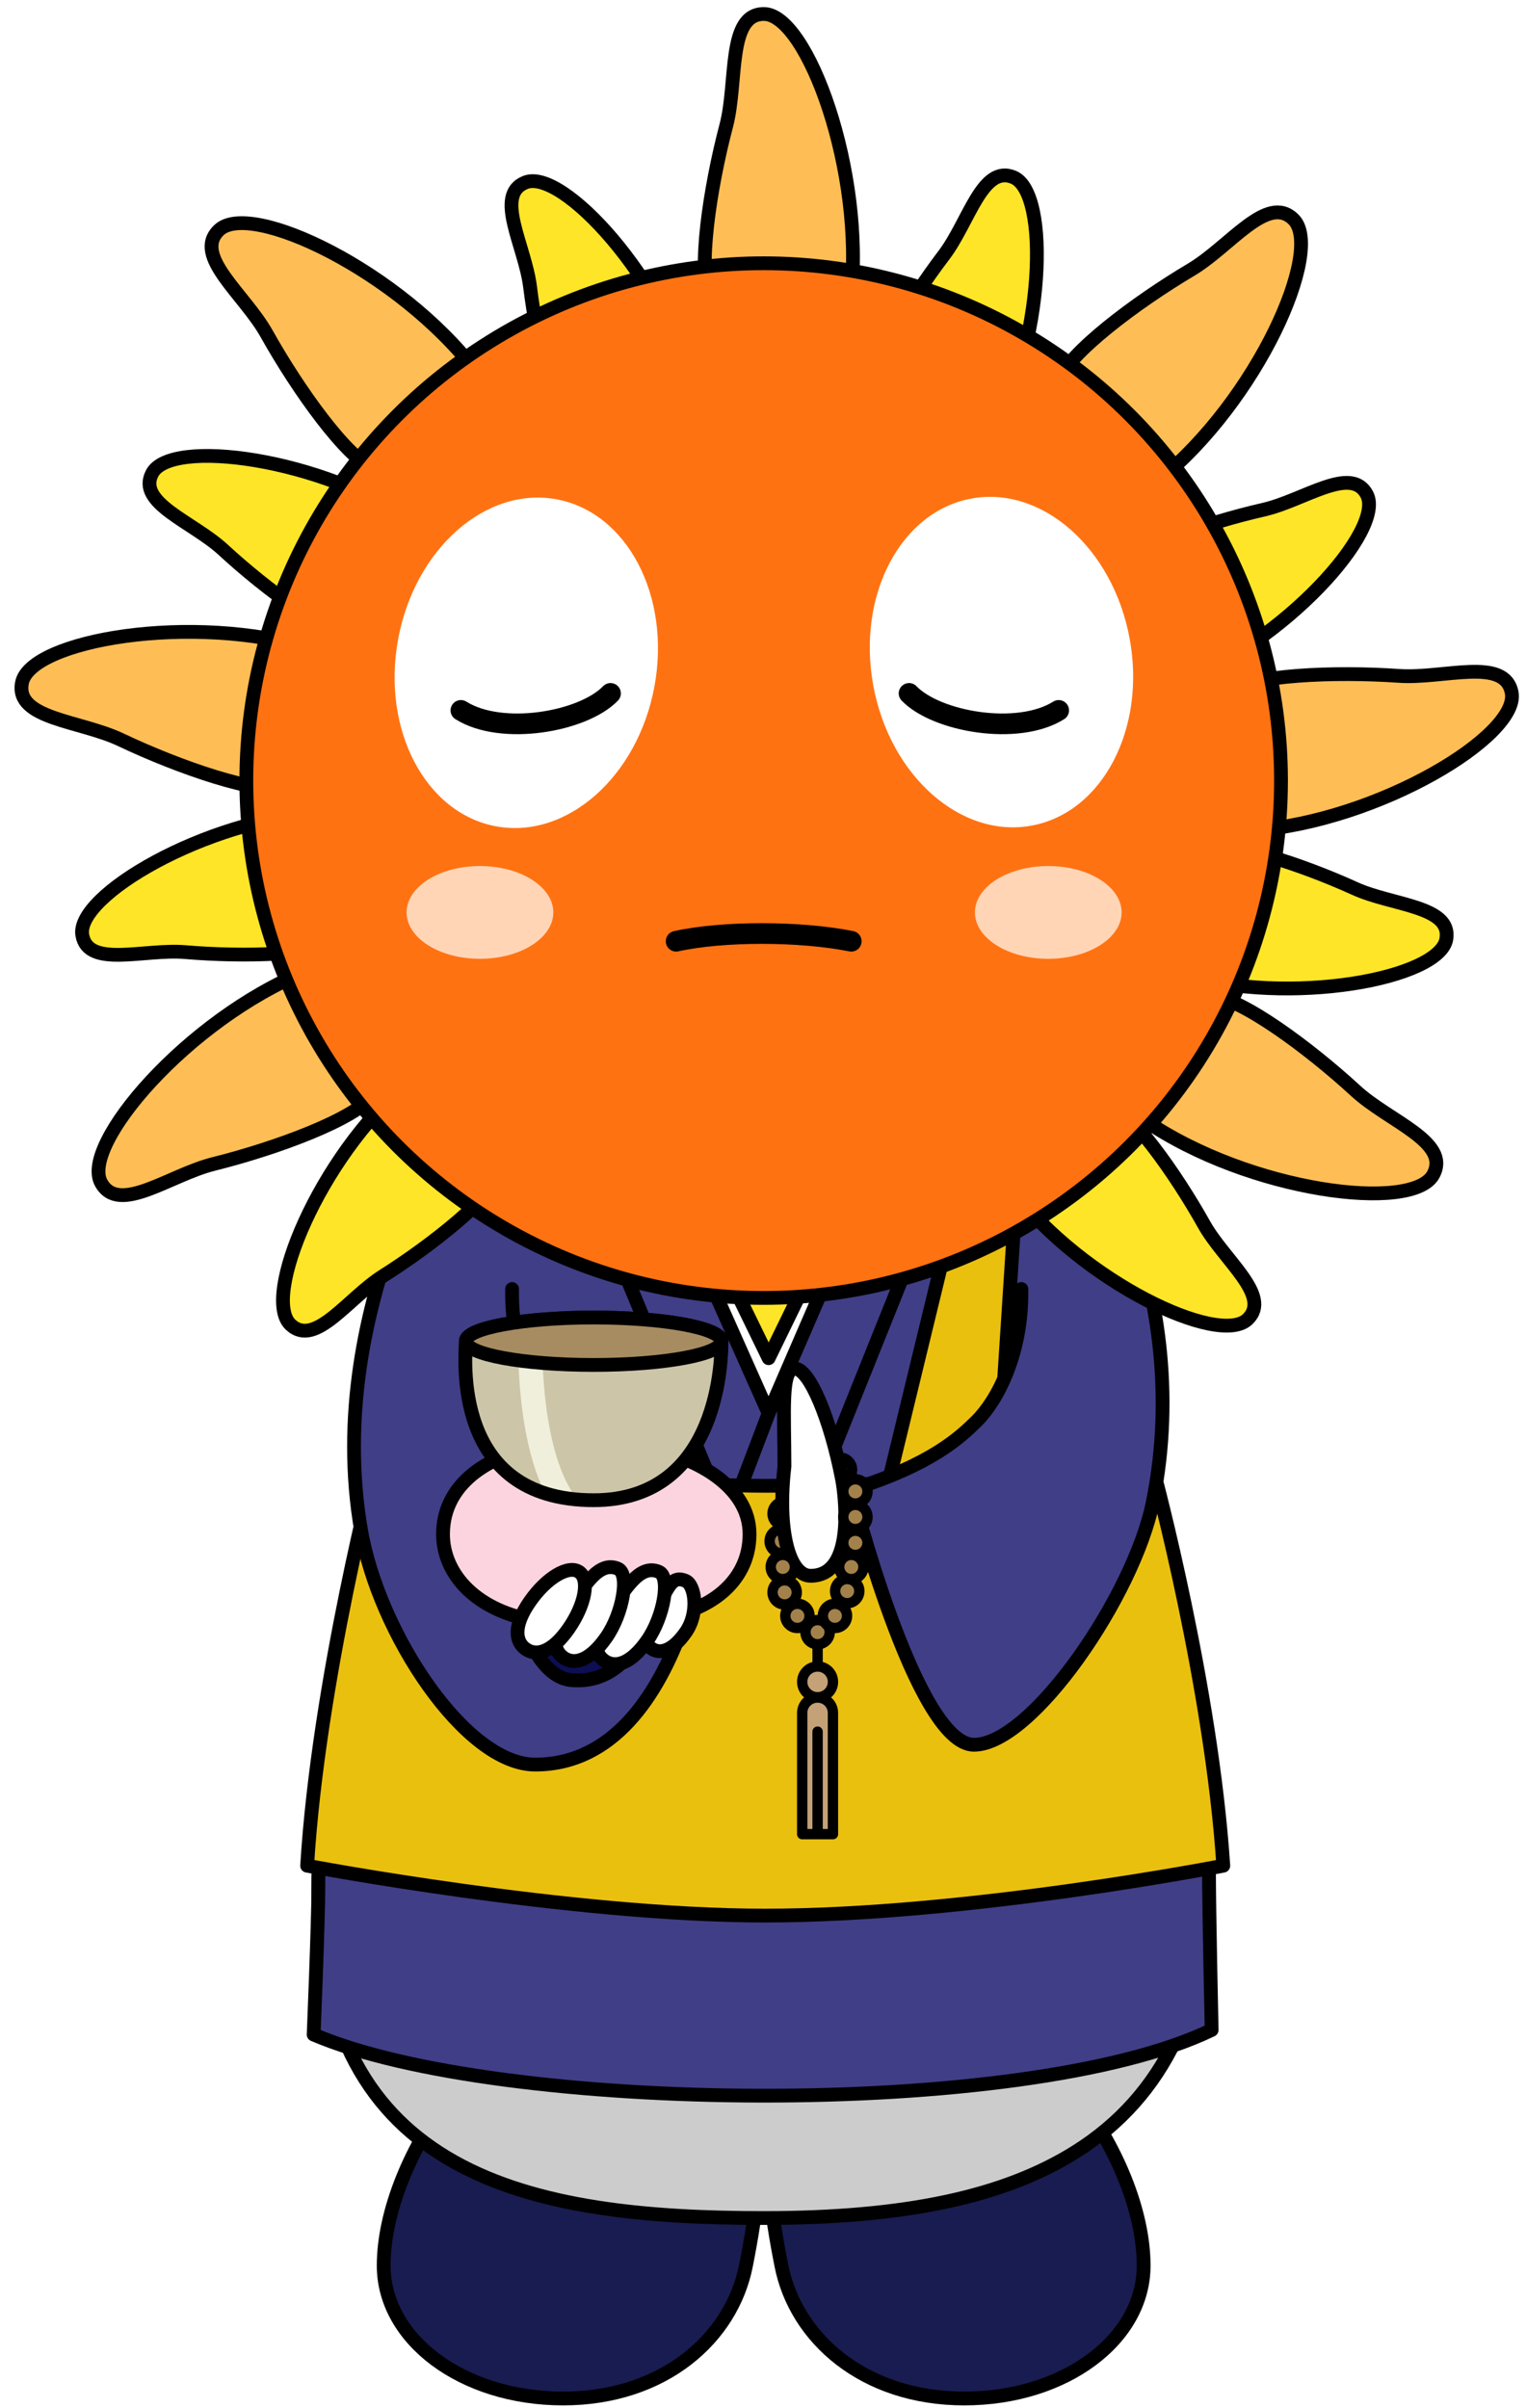 <?xml version="1.0" encoding="utf-8"?>
<!-- Generator: Adobe Illustrator 15.0.0, SVG Export Plug-In  -->
<!DOCTYPE svg PUBLIC "-//W3C//DTD SVG 1.1//EN" "http://www.w3.org/Graphics/SVG/1.1/DTD/svg11.dtd">
<svg version="1.1"
	 xmlns="http://www.w3.org/2000/svg" xmlns:xlink="http://www.w3.org/1999/xlink" xmlns:a="http://ns.adobe.com/AdobeSVGViewerExtensions/3.0/"
	 x="0px" y="0px" width="109px" height="172px" viewBox="-1.04 -0.507 109 172" enable-background="new -1.04 -0.507 109 172"
	 xml:space="preserve">
<defs>
	
		<pattern  x="-421.04" y="-205.507" width="96" height="72" patternUnits="userSpaceOnUse" id="_x33__枚花_2" viewBox="0.949 -72.61 96 72" overflow="visible">
		<g>
			<polygon fill="none" points="0.949,-72.61 96.949,-72.61 96.949,-0.61 0.949,-0.61 			"/>
			<g>
				<path fill="#72621F" d="M1.986-0.015c3.458,0.197,3.588-1.614,3.38-1.972C5.158-2.343,3.517-3.122,1.986-0.015z"/>
				<path fill="#72621F" d="M49.986-0.015c3.457,0.197,3.588-1.614,3.379-1.972C53.158-2.343,51.517-3.122,49.986-0.015z"/>
				<path fill="#72621F" d="M47.914-0.015c-1.531-3.106-3.173-2.328-3.381-1.972C44.325-1.629,44.456,0.182,47.914-0.015z"/>
				<path fill="#72621F" d="M95.912-0.015c-1.529-3.106-3.172-2.328-3.379-1.972C92.324-1.629,92.455,0.182,95.912-0.015z"/>
			</g>
			<g>
				<path fill="#72621F" d="M96.949-24.61c1.913-2.888,0.413-3.913,0-3.913C96.537-28.523,95.037-27.498,96.949-24.61z"/>
				<path fill="#72621F" d="M96.949-0.61c1.913-2.888,0.413-3.913,0-3.913C96.537-4.523,95.037-3.498,96.949-0.61z"/>
				<path fill="#72621F" d="M96.949-48.61c1.913-2.888,0.413-3.913,0-3.913C96.537-52.523,95.037-51.498,96.949-48.61z"/>
			</g>
			<g>
				<path fill="#72621F" d="M0.949-24.61c1.913-2.888,0.413-3.913,0-3.913C0.537-28.523-0.963-27.498,0.949-24.61z"/>
				<path fill="#72621F" d="M48.949-24.61c1.913-2.888,0.413-3.913,0-3.913C48.537-28.523,47.037-27.498,48.949-24.61z"/>
				<path fill="#72621F" d="M48.949-0.61c1.913-2.888,0.413-3.913,0-3.913C48.537-4.523,47.037-3.498,48.949-0.61z"/>
				<path fill="#72621F" d="M0.949-0.61c1.913-2.888,0.413-3.913,0-3.913C0.537-4.523-0.963-3.498,0.949-0.61z"/>
				<path fill="#72621F" d="M24.949-12.61c1.913-2.888,0.413-3.913,0-3.913C24.537-16.523,23.037-15.498,24.949-12.61z"/>
				<path fill="#72621F" d="M96.949-24.61c1.912-2.888,0.412-3.913,0-3.913S95.037-27.498,96.949-24.61z"/>
				<path fill="#72621F" d="M96.949-0.61c1.912-2.888,0.412-3.913,0-3.913S95.037-3.498,96.949-0.61z"/>
				<path fill="#72621F" d="M72.949-12.61c1.912-2.888,0.412-3.913,0-3.913S71.037-15.498,72.949-12.61z"/>
				<path fill="#72621F" d="M0.949-48.61c1.913-2.888,0.413-3.913,0-3.913C0.537-52.523-0.963-51.498,0.949-48.61z"/>
				<path fill="#72621F" d="M48.949-48.61c1.913-2.888,0.413-3.913,0-3.913C48.537-52.523,47.037-51.498,48.949-48.61z"/>
				<path fill="#72621F" d="M24.949-36.61c1.913-2.888,0.413-3.913,0-3.913C24.537-40.523,23.037-39.498,24.949-36.61z"/>
				<path fill="#72621F" d="M96.949-48.61c1.912-2.888,0.412-3.913,0-3.913S95.037-51.498,96.949-48.61z"/>
				<path fill="#72621F" d="M72.949-36.61c1.912-2.888,0.412-3.913,0-3.913S71.037-39.498,72.949-36.61z"/>
				<path fill="#72621F" d="M24.949-60.61c1.913-2.888,0.413-3.913,0-3.913C24.537-64.523,23.037-63.498,24.949-60.61z"/>
				<path fill="#72621F" d="M72.949-60.61c1.912-2.888,0.412-3.913,0-3.913S71.037-63.498,72.949-60.61z"/>
				<path fill="#72621F" d="M1.986-24.015c3.458,0.197,3.588-1.614,3.38-1.972C5.158-26.343,3.517-27.122,1.986-24.015z"/>
				<path fill="#72621F" d="M49.986-24.015c3.457,0.197,3.588-1.614,3.379-1.972C53.158-26.343,51.517-27.122,49.986-24.015z"/>
				<path fill="#72621F" d="M49.986-0.015c3.457,0.197,3.588-1.614,3.379-1.972C53.158-2.343,51.517-3.122,49.986-0.015z"/>
				<path fill="#72621F" d="M1.986-0.015c3.458,0.197,3.588-1.614,3.38-1.972C5.158-2.343,3.517-3.122,1.986-0.015z"/>
				<path fill="#72621F" d="M25.986-12.015c3.458,0.197,3.588-1.614,3.38-1.972C29.158-14.343,27.517-15.122,25.986-12.015z"/>
				<path fill="#72621F" d="M73.986-12.015c3.457,0.197,3.586-1.614,3.379-1.972C77.158-14.343,75.516-15.122,73.986-12.015z"/>
				<path fill="#72621F" d="M1.986-48.015c3.458,0.197,3.588-1.614,3.38-1.972C5.158-50.343,3.517-51.122,1.986-48.015z"/>
				<path fill="#72621F" d="M49.986-48.015c3.457,0.197,3.588-1.614,3.379-1.972C53.158-50.343,51.517-51.122,49.986-48.015z"/>
				<path fill="#72621F" d="M25.986-36.015c3.458,0.197,3.588-1.614,3.38-1.972C29.158-38.343,27.517-39.122,25.986-36.015z"/>
				<path fill="#72621F" d="M73.986-36.015c3.457,0.197,3.586-1.614,3.379-1.972C77.158-38.343,75.516-39.122,73.986-36.015z"/>
				<path fill="#72621F" d="M1.986-72.015c3.458,0.197,3.588-1.614,3.38-1.972C5.158-74.343,3.517-75.122,1.986-72.015z"/>
				<path fill="#72621F" d="M49.986-72.015c3.457,0.197,3.588-1.614,3.379-1.972C53.158-74.343,51.517-75.122,49.986-72.015z"/>
				<path fill="#72621F" d="M25.986-60.015c3.458,0.197,3.588-1.614,3.38-1.972C29.158-62.343,27.517-63.122,25.986-60.015z"/>
				<path fill="#72621F" d="M73.986-60.015c3.457,0.197,3.586-1.614,3.379-1.972C77.158-62.343,75.516-63.122,73.986-60.015z"/>
				<path fill="#72621F" d="M47.914-24.015c-1.531-3.106-3.173-2.328-3.381-1.972C44.325-25.629,44.456-23.818,47.914-24.015z"/>
				<path fill="#72621F" d="M47.914-0.015c-1.531-3.106-3.173-2.328-3.381-1.972C44.325-1.629,44.456,0.182,47.914-0.015z"/>
				<path fill="#72621F" d="M23.914-12.015c-1.531-3.106-3.173-2.328-3.381-1.972C20.325-13.629,20.456-11.818,23.914-12.015z"/>
				<path fill="#72621F" d="M95.912-24.015c-1.529-3.106-3.172-2.328-3.379-1.972C92.324-25.629,92.455-23.818,95.912-24.015z"/>
				<path fill="#72621F" d="M95.912-0.015c-1.529-3.106-3.172-2.328-3.379-1.972C92.324-1.629,92.455,0.182,95.912-0.015z"/>
				<path fill="#72621F" d="M71.914-12.015c-1.531-3.106-3.174-2.328-3.381-1.972C68.324-13.629,68.455-11.818,71.914-12.015z"/>
				<path fill="#72621F" d="M47.914-48.015c-1.531-3.106-3.173-2.328-3.381-1.972C44.325-49.629,44.456-47.818,47.914-48.015z"/>
				<path fill="#72621F" d="M23.914-36.015c-1.531-3.106-3.173-2.328-3.381-1.972C20.325-37.629,20.456-35.818,23.914-36.015z"/>
				<path fill="#72621F" d="M95.912-48.015c-1.529-3.106-3.172-2.328-3.379-1.972C92.324-49.629,92.455-47.818,95.912-48.015z"/>
				<path fill="#72621F" d="M71.914-36.015c-1.531-3.106-3.174-2.328-3.381-1.972C68.324-37.629,68.455-35.818,71.914-36.015z"/>
				<path fill="#72621F" d="M47.914-72.015c-1.531-3.106-3.173-2.328-3.381-1.972C44.325-73.629,44.456-71.818,47.914-72.015z"/>
				<path fill="#72621F" d="M23.914-60.015c-1.531-3.106-3.173-2.328-3.381-1.972C20.325-61.629,20.456-59.818,23.914-60.015z"/>
				<path fill="#72621F" d="M95.912-72.015c-1.529-3.106-3.172-2.328-3.379-1.972C92.324-73.629,92.455-71.818,95.912-72.015z"/>
				<path fill="#72621F" d="M71.914-60.015c-1.531-3.106-3.174-2.328-3.381-1.972C68.324-61.629,68.455-59.818,71.914-60.015z"/>
			</g>
			<g>
				<path fill="#72621F" d="M0.949-24.61c1.912-2.888,0.412-3.913,0-3.913S-0.963-27.498,0.949-24.61z"/>
				<path fill="#72621F" d="M0.949-0.61c1.912-2.888,0.412-3.913,0-3.913S-0.963-3.498,0.949-0.61z"/>
				<path fill="#72621F" d="M0.949-48.61c1.912-2.888,0.412-3.913,0-3.913S-0.963-51.498,0.949-48.61z"/>
			</g>
			<g>
				<path fill="#72621F" d="M49.986-72.015c3.457,0.197,3.588-1.614,3.379-1.972C53.158-74.343,51.517-75.122,49.986-72.015z"/>
				<path fill="#72621F" d="M1.986-72.015c3.458,0.197,3.588-1.614,3.38-1.972C5.158-74.343,3.517-75.122,1.986-72.015z"/>
				<path fill="#72621F" d="M47.914-72.015c-1.531-3.106-3.173-2.328-3.381-1.972C44.325-73.629,44.456-71.818,47.914-72.015z"/>
				<path fill="#72621F" d="M95.912-72.015c-1.529-3.106-3.172-2.328-3.379-1.972C92.324-73.629,92.455-71.818,95.912-72.015z"/>
			</g>
		</g>
	</pattern>
	
		<pattern  x="-421.04" y="-205.507" width="44" height="29" patternUnits="userSpaceOnUse" id="花_2" viewBox="7.224 -34.417 44 29" overflow="visible">
		<g>
			<polygon fill="none" points="7.224,-34.417 51.224,-34.417 51.224,-5.417 7.224,-5.417 			"/>
			<g>
				<path fill="none" stroke="#A03D75" stroke-width="0.5" stroke-linecap="round" stroke-linejoin="round" d="M49.503-5.417
					c0-2.28,3.438-2.28,3.438,0C52.94-3.136,49.503-3.136,49.503-5.417z"/>
			</g>
			<g>
				<path fill="#A03D75" d="M8.977-5.677c3.021-0.668,5.7-0.847,5.7,0.26s-2.68,0.928-5.7,0.261
					C9.006-5.313,9.007-5.521,8.977-5.677z"/>
				<path fill="#A03D75" d="M49.53-5.157c-3.023,0.668-5.703,0.847-5.703-0.261c0-1.105,2.68-0.927,5.703-0.26
					C49.497-5.521,49.497-5.313,49.53-5.157z"/>
				<path fill="none" stroke="#A03D75" stroke-width="0.5" stroke-linecap="round" stroke-linejoin="round" d="M5.502-5.417
					c0-2.28,3.438-2.28,3.438,0C8.94-3.136,5.502-3.136,5.502-5.417z"/>
				<path fill="none" stroke="#A03D75" stroke-width="0.5" stroke-linecap="round" stroke-linejoin="round" d="M49.503-5.417
					c0-2.28,3.438-2.28,3.438,0C52.94-3.136,49.503-3.136,49.503-5.417z"/>
				<path fill="none" stroke="#A03D75" stroke-width="0.5" stroke-linecap="round" stroke-linejoin="round" d="M20.634-7.892
					c3.06-0.514,5.663,0.694,5.663,2.469c0,1.775-2.604,2.984-5.663,2.469c0.575,2.094-2.578,3.865-6.05,1.718
					c-1.903-1.178-2.656-1.604-5.769-3.482c0.195-0.463,0.25-0.908,0-1.408"/>
				<path fill="none" stroke="#A03D75" stroke-width="0.5" stroke-linecap="round" stroke-linejoin="round" d="M49.657-6.115
					c-0.195,0.462-0.25,0.907,0,1.407c-3.111,1.879-3.863,2.306-5.768,3.482c-3.471,2.146-6.625,0.376-6.05-1.718
					c-3.058,0.515-5.662-0.693-5.662-2.469c0-1.774,2.604-2.983,5.662-2.469"/>
			</g>
			<g>
				<path fill="none" stroke="#A03D75" stroke-width="0.5" stroke-linecap="round" stroke-linejoin="round" d="M5.503-5.417
					c0-2.28,3.438-2.28,3.438,0C8.94-3.136,5.503-3.136,5.503-5.417z"/>
			</g>
			<g>
				<path fill="#A03D75" d="M51.53-32.729c0.662,2.816,0.832,4.674-0.277,4.674s-0.938-1.86-0.275-4.681
					C51.196-32.736,51.312-32.729,51.53-32.729z"/>
				<path fill="#A03D75" d="M51.497-7.105c0.664-2.817,0.834-4.675-0.273-4.675c-1.113,0-0.941,1.86-0.277,4.682
					C51.165-7.098,51.28-7.105,51.497-7.105z"/>
				<path fill="none" stroke="#A03D75" stroke-width="0.5" stroke-linecap="round" stroke-linejoin="round" d="M49.503-34.417
					c0-2.28,3.438-2.28,3.438,0C52.94-32.136,49.503-32.136,49.503-34.417z"/>
				<path fill="none" stroke="#A03D75" stroke-width="0.5" stroke-linecap="round" stroke-linejoin="round" d="M49.503-5.417
					c0-2.28,3.438-2.28,3.438,0C52.94-3.136,49.503-3.136,49.503-5.417z"/>
				<path fill="none" stroke="#A03D75" stroke-width="0.5" stroke-linecap="round" stroke-linejoin="round" d="M48.517-24.196
					c0.053,2.019,1.02,3.207,2.736,3.207s2.684-1.188,2.736-3.207c3.383,0.771,5.689-2.259,3.168-4.571
					c-1.314-1.206-2.785-2.185-5.146-4.084c-0.51,0.202-1.014,0.246-1.516,0"/>
				<path fill="none" stroke="#A03D75" stroke-width="0.5" stroke-linecap="round" stroke-linejoin="round" d="M50.464-6.983
					c0.51-0.202,1.016-0.246,1.516,0c2.361-1.9,3.83-2.878,5.146-4.084c2.521-2.314,0.213-5.345-3.166-4.572
					c-0.055-2.02-1.02-3.206-2.736-3.206c-1.721,0-2.686,1.187-2.738,3.206"/>
			</g>
			<g>
				<path fill="#A03D75" d="M8.977-34.677c3.021-0.668,5.7-0.847,5.7,0.26s-2.68,0.928-5.7,0.261
					C9.006-34.313,9.007-34.521,8.977-34.677z"/>
				<path fill="#A03D75" d="M7.531-32.729c0.662,2.816,0.831,4.674-0.278,4.674s-0.938-1.86-0.274-4.681
					C7.197-32.736,7.311-32.729,7.531-32.729z"/>
				<path fill="#A03D75" d="M49.53-34.157c-3.023,0.668-5.703,0.847-5.703-0.261c0-1.105,2.68-0.927,5.703-0.26
					C49.497-34.521,49.497-34.313,49.53-34.157z"/>
				<path fill="#A03D75" d="M51.53-32.729c0.662,2.816,0.832,4.674-0.277,4.674s-0.938-1.86-0.275-4.681
					C51.196-32.736,51.312-32.729,51.53-32.729z"/>
				<path fill="#A03D75" d="M7.498-7.105c0.663-2.817,0.834-4.675-0.274-4.675c-1.112,0-0.941,1.86-0.276,4.682
					C7.165-7.098,7.281-7.105,7.498-7.105z"/>
				<path fill="#A03D75" d="M8.977-5.677c3.021-0.668,5.7-0.847,5.7,0.26s-2.68,0.928-5.7,0.261
					C9.006-5.313,9.007-5.521,8.977-5.677z"/>
				<path fill="#A03D75" d="M51.497-7.105c0.664-2.817,0.834-4.675-0.273-4.675c-1.113,0-0.941,1.86-0.277,4.682
					C51.165-7.098,51.28-7.105,51.497-7.105z"/>
				<path fill="#A03D75" d="M49.53-5.157c-3.023,0.668-5.703,0.847-5.703-0.261c0-1.105,2.68-0.927,5.703-0.26
					C49.497-5.521,49.497-5.313,49.53-5.157z"/>
				<path fill="#A03D75" d="M29.498-21.605c0.663-2.817,0.834-4.675-0.274-4.675c-1.112,0-0.941,1.86-0.276,4.682
					C29.165-21.598,29.281-21.605,29.498-21.605z"/>
				<path fill="#A03D75" d="M27.53-19.657c-3.022,0.668-5.702,0.847-5.702-0.261c0-1.105,2.68-0.927,5.702-0.26
					C27.498-20.021,27.498-19.813,27.53-19.657z"/>
				<path fill="#A03D75" d="M30.977-20.177c3.021-0.668,5.7-0.847,5.7,0.26s-2.68,0.928-5.7,0.261
					C31.006-19.813,31.007-20.021,30.977-20.177z"/>
				<path fill="#A03D75" d="M29.531-18.229c0.662,2.816,0.831,4.674-0.278,4.674s-0.938-1.86-0.274-4.681
					C29.197-18.236,29.311-18.229,29.531-18.229z"/>
				<path fill="none" stroke="#A03D75" stroke-width="0.5" stroke-linecap="round" stroke-linejoin="round" d="M5.502-34.417
					c0-2.28,3.438-2.28,3.438,0C8.94-32.136,5.502-32.136,5.502-34.417z"/>
				<path fill="none" stroke="#A03D75" stroke-width="0.5" stroke-linecap="round" stroke-linejoin="round" d="M49.503-34.417
					c0-2.28,3.438-2.28,3.438,0C52.94-32.136,49.503-32.136,49.503-34.417z"/>
				<path fill="none" stroke="#A03D75" stroke-width="0.5" stroke-linecap="round" stroke-linejoin="round" d="M5.502-5.417
					c0-2.28,3.438-2.28,3.438,0C8.94-3.136,5.502-3.136,5.502-5.417z"/>
				<path fill="none" stroke="#A03D75" stroke-width="0.5" stroke-linecap="round" stroke-linejoin="round" d="M49.503-5.417
					c0-2.28,3.438-2.28,3.438,0C52.94-3.136,49.503-3.136,49.503-5.417z"/>
				<path fill="none" stroke="#A03D75" stroke-width="0.5" stroke-linecap="round" stroke-linejoin="round" d="M27.502-19.917
					c0-2.28,3.438-2.28,3.438,0C30.94-17.636,27.502-17.636,27.502-19.917z"/>
				<path fill="none" stroke="#A03D75" stroke-width="0.5" stroke-linecap="round" stroke-linejoin="round" d="M4.516-24.196
					c0.053,2.019,1.02,3.207,2.736,3.207s2.684-1.188,2.737-3.207c3.382,0.771,5.688-2.259,3.167-4.571
					c-1.314-1.206-2.784-2.185-5.146-4.084c-0.51,0.202-1.014,0.246-1.516,0"/>
				<path fill="none" stroke="#A03D75" stroke-width="0.5" stroke-linecap="round" stroke-linejoin="round" d="M20.634-36.892
					c3.06-0.514,5.663,0.694,5.663,2.469c0,1.775-2.604,2.984-5.663,2.469c0.575,2.094-2.578,3.865-6.05,1.718
					c-1.903-1.178-2.656-1.604-5.769-3.482c0.195-0.463,0.25-0.908,0-1.408"/>
				<path fill="none" stroke="#A03D75" stroke-width="0.5" stroke-linecap="round" stroke-linejoin="round" d="M49.657-35.115
					c-0.195,0.462-0.25,0.907,0,1.407c-3.111,1.879-3.863,2.306-5.768,3.482c-3.471,2.146-6.625,0.376-6.05-1.718
					c-3.058,0.515-5.662-0.693-5.662-2.469c0-1.774,2.604-2.983,5.662-2.469"/>
				<path fill="none" stroke="#A03D75" stroke-width="0.5" stroke-linecap="round" stroke-linejoin="round" d="M52.011-32.851
					c-0.51,0.202-1.014,0.246-1.516,0c-2.361,1.899-3.83,2.878-5.146,4.084c-2.521,2.313-0.213,5.343,3.168,4.571
					c0.053,2.019,1.02,3.207,2.736,3.207s2.684-1.188,2.736-3.207"/>
				<path fill="none" stroke="#A03D75" stroke-width="0.5" stroke-linecap="round" stroke-linejoin="round" d="M6.463-6.983
					c0.511-0.202,1.017-0.246,1.517,0c2.36-1.9,3.83-2.878,5.146-4.084c2.522-2.314,0.214-5.345-3.166-4.572
					c-0.054-2.02-1.02-3.206-2.736-3.206c-1.72,0-2.685,1.187-2.738,3.206"/>
				<path fill="none" stroke="#A03D75" stroke-width="0.5" stroke-linecap="round" stroke-linejoin="round" d="M8.816-4.719
					c0.195-0.463,0.25-0.908,0-1.408c3.112-1.879,3.865-2.305,5.769-3.481c3.472-2.147,6.625-0.376,6.05,1.717
					c3.06-0.514,5.663,0.694,5.663,2.469c0,1.775-2.604,2.984-5.663,2.469"/>
				<path fill="none" stroke="#A03D75" stroke-width="0.5" stroke-linecap="round" stroke-linejoin="round" d="M53.96-15.639
					c-0.055-2.02-1.02-3.206-2.736-3.206c-1.721,0-2.686,1.187-2.738,3.206c-3.383-0.772-5.691,2.258-3.166,4.572
					c1.313,1.206,2.783,2.184,5.145,4.084c0.51-0.202,1.016-0.246,1.516,0"/>
				<path fill="none" stroke="#A03D75" stroke-width="0.5" stroke-linecap="round" stroke-linejoin="round" d="M37.839-2.943
					c-3.058,0.515-5.662-0.693-5.662-2.469c0-1.774,2.604-2.983,5.662-2.469c-0.574-2.093,2.58-3.865,6.05-1.718
					c1.904,1.178,2.656,1.604,5.768,3.483c-0.195,0.462-0.25,0.907,0,1.407"/>
				<path fill="none" stroke="#A03D75" stroke-width="0.5" stroke-linecap="round" stroke-linejoin="round" d="M29.98-21.483
					c2.36-1.9,3.83-2.878,5.146-4.084c2.522-2.314,0.214-5.345-3.166-4.572c-0.054-2.02-1.02-3.206-2.736-3.206
					c-1.72,0-2.685,1.187-2.738,3.206c-3.382-0.772-5.69,2.258-3.166,4.572c1.313,1.206,2.783,2.184,5.145,4.084
					C28.974-21.685,29.48-21.729,29.98-21.483z"/>
				<path fill="none" stroke="#A03D75" stroke-width="0.5" stroke-linecap="round" stroke-linejoin="round" d="M27.658-19.208
					c-3.112,1.879-3.864,2.306-5.768,3.482c-3.472,2.146-6.625,0.376-6.051-1.718c-3.058,0.515-5.662-0.693-5.662-2.469
					c0-1.774,2.604-2.983,5.662-2.469c-0.574-2.093,2.579-3.865,6.051-1.718c1.903,1.178,2.655,1.604,5.768,3.483
					C27.461-20.153,27.408-19.708,27.658-19.208z"/>
				<path fill="none" stroke="#A03D75" stroke-width="0.5" stroke-linecap="round" stroke-linejoin="round" d="M28.495-18.351
					c-2.36,1.899-3.83,2.878-5.146,4.084c-2.522,2.313-0.214,5.343,3.167,4.571c0.053,2.019,1.02,3.207,2.736,3.207
					s2.684-1.188,2.737-3.207c3.382,0.771,5.688-2.259,3.167-4.571c-1.314-1.206-2.784-2.185-5.146-4.084
					C29.5-18.149,28.997-18.105,28.495-18.351z"/>
				<path fill="none" stroke="#A03D75" stroke-width="0.5" stroke-linecap="round" stroke-linejoin="round" d="M30.816-20.627
					c3.112-1.879,3.865-2.305,5.769-3.481c3.471-2.147,6.625-0.376,6.049,1.717c3.061-0.514,5.664,0.694,5.664,2.469
					c0,1.775-2.604,2.984-5.664,2.469c0.576,2.094-2.578,3.865-6.049,1.718c-1.903-1.178-2.656-1.604-5.769-3.482
					C31.011-19.682,31.066-20.127,30.816-20.627z"/>
			</g>
			<g>
				<path fill="#A03D75" d="M7.53-32.729c0.662,2.816,0.832,4.674-0.277,4.674s-0.938-1.86-0.275-4.681
					C7.196-32.736,7.312-32.729,7.53-32.729z"/>
				<path fill="#A03D75" d="M7.497-7.105c0.664-2.817,0.834-4.675-0.273-4.675c-1.113,0-0.941,1.86-0.277,4.682
					C7.165-7.098,7.28-7.105,7.497-7.105z"/>
				<path fill="none" stroke="#A03D75" stroke-width="0.5" stroke-linecap="round" stroke-linejoin="round" d="M5.503-34.417
					c0-2.28,3.438-2.28,3.438,0C8.94-32.136,5.503-32.136,5.503-34.417z"/>
				<path fill="none" stroke="#A03D75" stroke-width="0.5" stroke-linecap="round" stroke-linejoin="round" d="M5.503-5.417
					c0-2.28,3.438-2.28,3.438,0C8.94-3.136,5.503-3.136,5.503-5.417z"/>
				<path fill="none" stroke="#A03D75" stroke-width="0.5" stroke-linecap="round" stroke-linejoin="round" d="M8.011-32.851
					c-0.51,0.202-1.014,0.246-1.516,0c-2.361,1.899-3.83,2.878-5.146,4.084c-2.521,2.313-0.213,5.343,3.168,4.571
					c0.053,2.019,1.02,3.207,2.736,3.207s2.684-1.188,2.736-3.207"/>
				<path fill="none" stroke="#A03D75" stroke-width="0.5" stroke-linecap="round" stroke-linejoin="round" d="M9.96-15.639
					c-0.055-2.02-1.02-3.206-2.736-3.206c-1.721,0-2.686,1.187-2.738,3.206c-3.383-0.772-5.691,2.258-3.166,4.572
					c1.313,1.206,2.783,2.184,5.145,4.084c0.51-0.202,1.016-0.246,1.516,0"/>
			</g>
			<g>
				<path fill="none" stroke="#A03D75" stroke-width="0.5" stroke-linecap="round" stroke-linejoin="round" d="M49.503-34.417
					c0-2.28,3.438-2.28,3.438,0C52.94-32.136,49.503-32.136,49.503-34.417z"/>
			</g>
			<g>
				<path fill="#A03D75" d="M8.977-34.677c3.021-0.668,5.7-0.847,5.7,0.26s-2.68,0.928-5.7,0.261
					C9.006-34.313,9.007-34.521,8.977-34.677z"/>
				<path fill="#A03D75" d="M49.53-34.157c-3.023,0.668-5.703,0.847-5.703-0.261c0-1.105,2.68-0.927,5.703-0.26
					C49.497-34.521,49.497-34.313,49.53-34.157z"/>
				<path fill="none" stroke="#A03D75" stroke-width="0.5" stroke-linecap="round" stroke-linejoin="round" d="M5.502-34.417
					c0-2.28,3.438-2.28,3.438,0C8.94-32.136,5.502-32.136,5.502-34.417z"/>
				<path fill="none" stroke="#A03D75" stroke-width="0.5" stroke-linecap="round" stroke-linejoin="round" d="M49.503-34.417
					c0-2.28,3.438-2.28,3.438,0C52.94-32.136,49.503-32.136,49.503-34.417z"/>
				<path fill="none" stroke="#A03D75" stroke-width="0.5" stroke-linecap="round" stroke-linejoin="round" d="M8.816-33.719
					c0.195-0.463,0.25-0.908,0-1.408c3.112-1.879,3.865-2.305,5.769-3.481c3.472-2.147,6.625-0.376,6.05,1.717
					c3.06-0.514,5.663,0.694,5.663,2.469c0,1.775-2.604,2.984-5.663,2.469"/>
				<path fill="none" stroke="#A03D75" stroke-width="0.5" stroke-linecap="round" stroke-linejoin="round" d="M37.839-31.943
					c-3.058,0.515-5.662-0.693-5.662-2.469c0-1.774,2.604-2.983,5.662-2.469c-0.574-2.093,2.58-3.865,6.05-1.718
					c1.904,1.178,2.656,1.604,5.768,3.483c-0.195,0.462-0.25,0.907,0,1.407"/>
			</g>
			<g>
				<path fill="none" stroke="#A03D75" stroke-width="0.5" stroke-linecap="round" stroke-linejoin="round" d="M5.503-34.417
					c0-2.28,3.438-2.28,3.438,0C8.94-32.136,5.503-32.136,5.503-34.417z"/>
			</g>
		</g>
	</pattern>
</defs>
<path fill="#191C50" stroke="#000000" stroke-width="0.985" stroke-linecap="round" stroke-linejoin="round" stroke-miterlimit="10" d="
	M52.243,161.325c-1.015,5.143-5.849,9.491-13.063,9.491c-7.213,0-12.814-4.25-12.814-9.491c0-7.839,7.921-18.75,15.135-18.75
	C55.268,142.575,53.663,154.124,52.243,161.325z"/>
<path fill="#191C50" stroke="#000000" stroke-width="0.985" stroke-linecap="round" stroke-linejoin="round" stroke-miterlimit="10" d="
	M54.774,161.325c1.014,5.143,5.848,9.491,13.061,9.491c7.215,0,12.815-4.25,12.815-9.491c0-7.839-7.921-18.75-15.135-18.75
	C51.749,142.575,53.354,154.124,54.774,161.325z"/>
<path fill="#FFBE55" d="M53.509,64.121c16.9,0,30.576,49.849,30.576,69.076c0,19.227-13.676,23.498-30.576,23.498
	c-16.901,0-30.578-3.041-30.578-22.268c0-19.226,13.677-71.538,30.578-71.538V64.121z"/>
<path fill="#FFBE55" d="M53.509,64.121c16.9,0,30.576,49.849,30.576,69.076c0,19.227-13.676,23.498-30.576,23.498
	c-16.901,0-30.578-3.041-30.578-22.268c0-19.226,13.677-71.538,30.578-71.538V64.121z"/>
<path fill="#FF551A" d="M84.084,133.529c-0.138,18.979-13.761,23.207-30.575,23.207c-16.901,0-30.578-3.04-30.578-22.268
	c0-2.316,0.213-6.327,0.616-9.424c3.361-0.47,10.11-1.248,11.088-0.08c1.31,1.563-1.179,4.072,0,5.818
	c1.71,2.532,19.09-0.438,22.035-0.982c2.946-0.545,6.655-1.479,8.29-1.775c1.637-0.297,1.855,0.357,2.073,1.012
	s-0.612,1.721-1.418,2.744c-0.981,1.246-1.091,4.347-0.546,5.547c0.546,1.199,0.629,3.41,4.8,4.254
	c4.304,0.871,8.007-1.263,9.055-2.291C80.604,137.641,82.493,135.881,84.084,133.529z"/>
<path fill="#FFFFFF" d="M70.683,133.369H29.021c-0.815,0-1.478-0.662-1.478-1.478l0,0c0-0.815,0.662-1.478,1.478-1.478h41.661
	c0.816,0,1.478,0.662,1.478,1.478l0,0C72.16,132.707,71.499,133.369,70.683,133.369z"/>
<path fill="#FFFFFF" d="M77.197,139.307c-12.514,0.538-25.046,0.528-37.56-0.028c-0.814-0.035-1.477-0.723-1.477-1.53l0,0
	c0-0.808,0.662-1.431,1.477-1.396c12.514,0.538,25.046,0.528,37.56-0.027c0.815-0.036,1.477,0.6,1.477,1.424l0,0
	C78.674,138.573,78.013,139.272,77.197,139.307z"/>
<path fill="#FFFFFF" d="M59.818,145.605c-8.552,0.445-17.124,0.287-25.655-0.473c-0.814-0.072-1.462-0.793-1.447-1.6l0,0
	c0.014-0.809,0.684-1.398,1.498-1.328c8.531,0.742,17.104,0.883,25.656,0.42c0.816-0.044,1.465,0.582,1.451,1.406l0,0
	C61.307,144.855,60.634,145.564,59.818,145.605z"/>
<path fill="#FFFFFF" d="M71.292,151.354c-8.471,1.379-17.07,1.798-25.636,1.249c-0.817-0.052-1.512-0.758-1.552-1.564l0,0
	c-0.041-0.807,0.589-1.41,1.406-1.359c8.564,0.531,17.164,0.094,25.633-1.303c0.808-0.133,1.494,0.416,1.535,1.24l0,0
	C72.72,150.439,72.1,151.222,71.292,151.354z"/>
<path d="M25.688,115.269c0.207,0.033,0.174-0.313,0.399-0.32c0.204-0.006,0.097,0.28,0.335,0.346
	c0.718,0.197,1.854,0.37,2.277,0.319c1.244-0.145,1.896,0.471,2.598,0.655c1.587,0.418,2.109-0.036,2.362,0s0.177,0.581,0.675,0.509
	s0.668-0.422,1.525-0.582c0.686-0.127,1.021-0.707,1.371-0.799c0.414-0.109,0.595,0.163,0.955,0.545
	c0.309,0.326,0.596,0.254,0.992-0.092c0.516-0.447,0.943-0.668,1.263-1.399c0.171-0.392,0.217-0.872,0.577-1.091
	c0.361-0.219,0.908-0.252,1.053-0.542c0,0,0.156-0.294-0.602-0.076c-0.16,0.046-0.808-0.192-1.078,0.136
	c-0.271,0.326-0.715,0.811-0.96,0.683c-0.243-0.128-0.28-0.644,0.328-1.021c0.762-0.472,0.447-0.651,0.7-0.761
	c0.252-0.108,0.324,0.037,0.648,0.037c0.325,0,0.637-0.146,0.686-0.363c0.021-0.096-0.123-0.271-0.242-0.324
	c-0.152-0.068-0.49-0.029-0.551-0.131c-0.108-0.182,1.28-0.569,1.623-0.582s0.686,0,0.758,0.363c0.042,0.216-0.074,0.292-0.307,0.4
	c-0.253,0.117-0.668,0.059-0.668,0.2c0,0.272-0.162,0.654,0.649,0.601c0.812-0.055,2.04-0.379,2.364-0.161
	c0.325,0.218,0.369,0.27,0.64,0.161c0.271-0.109,0.134,0.182,0.134,0.182s-0.085,0.309,0.163,0.418
	c0.288,0.127,0.848,0.145,1.177,0.49c0.381,0.4,0.934,1.691,1.258,1.964s0.482,0.055,0.918,0.327
	c0.435,0.273,0.543,0.939,0.867,1.424c0.325,0.485,0.379,0.704,0.758,0.813s0.498,0.272,0.844,0.382
	c0.347,0.109,1.05,0.545,1.213,0.818c0.162,0.272,0.304,0.637,0.595,0.654c0.307,0.018,0.56,0.072,0.848,0s0.757-0.2,0.884-0.146
	c0.126,0.055,0.217,0.163,0.18,0.291c-0.035,0.128-0.631,0.437-0.613,0.654c0.019,0.218,0.199,0.183,0.379,0.183
	c0.181,0,0.632-0.073,0.722,0.09c0.091,0.164,0.145,0.328,0,0.437c-0.144,0.109-0.271,0.073-0.396,0
	c-0.126-0.072-0.379-0.054-0.505-0.019c-0.127,0.037-0.271,0.183-0.415,0.183s-0.234-0.183-0.343-0.31
	c-0.107-0.127-0.234-0.254-0.379-0.291c-0.145-0.036-0.613,0.019-0.739,0.019s-0.108-0.128-0.253-0.091
	c-0.144,0.036-0.469,0.164-0.595,0.254c-0.126,0.092-0.216,0.183-0.325,0.183c-0.107,0-0.256,0.091-0.256,0.091
	c-0.158,0.127-0.122,0.236-0.32,0.254c-0.199,0.019-0.703,0.019-1.082,0c-0.379-0.018-0.541-0.172-0.885,0.014
	c-0.342,0.188-0.595,0.188-0.666,0.369c-0.072,0.182,0.053,0.436-0.055,0.563c-0.108,0.128-0.487,0.037-0.649,0.073
	s-0.307,0.108-0.541,0.128c-0.234,0.018-0.541-0.164-0.739-0.219c-0.199-0.055-0.578-0.072-0.722,0.018
	c-0.144,0.092-0.216,0.419-0.396,0.51s-0.397,0.164-0.577,0c-0.181-0.164-0.415-0.491-0.649-0.527s-0.451,0.327-0.722,0.309
	c-0.271-0.018-0.848-0.49-0.974-0.509s-0.271-0.054-0.288,0.128c-0.019,0.182,0.09,0.436,0.071,0.6
	c-0.018,0.164-0.09,0.218-0.288,0.182c-0.199-0.036-1.101-0.327-1.316-0.455c-0.217-0.127-0.668-0.436-0.848-0.508
	c-0.181-0.073-0.703-0.164-0.975-0.237c-0.271-0.072-0.703-0.309-0.901-0.418c-0.198-0.108-1.028-0.291-1.317-0.399
	c-0.288-0.109-0.685-0.328-0.919-0.346c-0.235-0.019-0.253-0.055-0.325,0.072s-0.072,0.51-0.072,0.618
	c0,0.109,0.072,0.255-0.107,0.183c-0.181-0.073-0.56-0.491-0.813-0.729c-0.252-0.236-0.686-0.654-0.938-0.763
	c-0.252-0.109-0.884-0.128-1.208-0.237c-0.325-0.108-0.866-0.453-0.956-0.689s-0.072-0.455-0.036-0.601s0.054-0.2-0.162-0.272
	c-0.216-0.073-0.884-0.2-1.19-0.127c-0.307,0.072-1.028,0.381-1.172,0.381c-0.145,0-0.451-0.109-0.703-0.199
	c-0.254-0.092-0.813-0.255-1.119-0.255s-0.486,0.255-0.523,0.418c-0.035,0.163-0.125,0.327-0.125,0.327
	c-0.199,0.055-0.354-0.239-0.646-0.41c-0.292-0.172-0.635-0.153-0.797-0.172c-0.162-0.018-0.307-0.199-0.469-0.436
	s-0.434-0.892-0.253-1.2S25.346,115.214,25.688,115.269z"/>
<path d="M41.662,124.027c-0.102-0.287,0.505-0.219,0.866-0.219c0.359,0,3.029,0.219,3.27,0.219s1.395,0.023,1.611,0.096
	c0.217,0.073,0.337,0.219,0.12,0.316c-0.216,0.096-0.77,0.266-1.179,0.217c-0.408-0.048-1.25-0.169-1.586-0.193
	c-0.338-0.023-1.732-0.23-2.093-0.151S41.782,124.366,41.662,124.027z"/>
<path d="M38.896,124.996c-0.093-0.209,0.433-0.218,0.745-0.218s1.805,0.194,2.164,0.218c0.361,0.024,1.852,0.17,2.165,0.146
	c0.313-0.024,0.528-0.116,0.77,0.003c0.24,0.119,0.409,0.143,0.216,0.264c-0.191,0.121-0.36,0.146-0.985,0.121
	c-0.626-0.023-1.347-0.121-1.636-0.097c-0.288,0.024-1.094,0.073-1.726,0C39.979,125.359,38.993,125.214,38.896,124.996z"/>
<path d="M41.806,126.281c0.027-0.275,0.77-0.193,1.227-0.17c0.457,0.024,1.209,0.193,1.615,0.17c0.405-0.024,1.15-0.117,1.463,0.002
	s0.697,0.144,0.794,0.361c0.097,0.219,0.313,0.242-0.145,0.315c-0.456,0.073-1.226,0.146-1.923,0.121
	c-0.698-0.024-1.853-0.146-2.334-0.242C42.022,126.742,41.782,126.523,41.806,126.281z"/>
<path d="M42.6,127.978c-0.128-0.227,0.169-0.315,0.409-0.34s1.635,0.17,1.803,0.17c0.169,0,0.336,0.218,0.229,0.339
	c-0.107,0.122-0.492,0.146-1.045,0.122C43.441,128.244,42.792,128.317,42.6,127.978z"/>
<path d="M59.02,120.372c-0.156-0.012,0.034-0.31,0.137-0.382c0.13-0.091,0.376-0.484,0.884-0.543
	c0.655-0.074,1.244,0.265,1.461,0.24s0.48-0.146,0.817-0.267s1.011-0.024,1.299,0s0.457,0.05,0.649-0.06
	c0.192-0.11,0.336-0.11,0.505-0.11s0.457-0.024,0.601-0.146c0.145-0.121,0.626-0.267,0.914-0.218
	c0.289,0.048,0.602,0.315,0.891,0.339c0.288,0.024,0.913-0.358,1.346-0.349c0.434,0.01,0.722,0.058,0.914,0.155
	c0.192,0.097,0.529,0.602,0.529,0.602s0.023-0.335,0.145-0.262c0.119,0.072,0.191,0.377,0.288,0.262
	c0.097-0.117-0.024-0.335,0.288-0.384c0.313-0.048,0.481-0.121,0.674-0.121s0.625-0.291,0.697-0.437
	c0.072-0.145,0.217-0.412,0.337-0.63s0.337-0.534,0.481-0.534c0.144,0,0.336,0,0.588,0c0.253,0,0.566-0.314,0.83-0.436
	c0.265-0.121,0.506-0.558,0.914-0.509s0.521-0.004,0.713,0.262c0.192,0.268,0.453,0.792,0.646,0.89
	c0.192,0.097,0.72-0.136,0.944-0.098c0.282,0.049,0.574,0.35,0.727,0.546c0.195,0.251,0.56,0.618,0.704,0.69
	c0.144,0.073,0.577,0.2,0.77,0.176c0.192-0.023,0.421-0.084,0.595,0.066c0.203,0.178,0.451,0.141,0.481,0.279
	c0.024,0.109-0.35,0.298-0.319,0.426c0.029,0.127,0.518,0.071,0.518,0.283c0,0.098-0.18,0.133-0.607,0.406
	c-0.237,0.152-0.677,0.178-0.877,0.275c-0.154,0.074-1.365,0.652-2.273,0.791c-0.809,0.125-2.139,0.209-2.428,0.209
	s-1.251-0.209-1.756-0.185c-0.506,0.024-1.557,0.013-2.375,0.284c-0.318,0.107-0.83-0.018-1.311,0.104s-0.986,0.095-1.154-0.043
	c-0.328-0.267-0.271-0.473-0.781-0.605c-0.406-0.105-0.806-0.104-1.432-0.127c-0.363-0.014-0.871-0.28-1.484-0.395
	c-0.441-0.082-0.864-0.033-1.118-0.084c-0.932-0.188-1.358-0.594-1.905-0.601c-0.535-0.006-0.751,0.1-1.15,0.185
	c-0.402,0.084-0.777-0.141-1.074-0.117C59.165,120.208,59.176,120.384,59.02,120.372z"/>
<path d="M80.985,118.124c-0.032-0.044,0.096-0.036,0.12-0.091s0.007-0.2,0-0.248c-0.006-0.049,0.126-0.188,0.241-0.213
	c0.113-0.023,0.168-0.127,0.229-0.133c0.06-0.006,0.252,0.115,0.275,0.193c0.024,0.079,0,0.23-0.072,0.321s-0.203,0.23-0.313,0.236
	c-0.107,0.007-0.156-0.108-0.24-0.097S81.04,118.197,80.985,118.124z"/>
<path d="M82.296,119.609c-0.084-0.086-0.192-0.164-0.174-0.213c0.018-0.049,0.082,0,0.086-0.043
	c0.004-0.041-0.051-0.176-0.051-0.266c0-0.092,0.019-0.176,0.078-0.17c0.061,0.006,0.108-0.127,0.181-0.14s0.097,0.103,0.097,0.236
	s-0.03,0.212-0.066,0.285s-0.023,0.14-0.049,0.218C82.374,119.596,82.296,119.609,82.296,119.609z"/>
<path fill="#FFE527" d="M78.303,101.516c-0.384,0.777-0.435,0.834-0.688,1.189c-1.162,1.637-1.527,2.291-3.221,2.945
	s-7.578,2.4-8.778,2.728s-4.036-0.108-4.463-1.091s0.427-3.272,1.19-4.582c0.764-1.309-0.219-1.745-1.19-1.963
	c-0.972-0.219-5.464,1.199-7.849,1.963s-10.051,0.982-14.617,0.764c-4.566-0.218-6.343-1.745-5.906-3.272
	c0.437-1.526,3.709-4.363,3.164-5.235c-0.258-0.412-2.975-0.13-5.17,0.229c5.859-17.002,13.484-32.3,22.734-32.3
	C63.755,62.89,73.192,83.165,78.303,101.516z"/>
<path fill="none" stroke="#000000" stroke-width="0.985" stroke-miterlimit="10" d="M53.509,62.89
	c16.9,0,30.576,52.312,30.576,71.538c0,19.227-13.676,22.268-30.576,22.268c-16.901,0-30.578-3.041-30.578-22.268
	C22.931,115.202,36.607,62.89,53.509,62.89L53.509,62.89z"/>
<path fill="#CCCCCC" stroke="#000000" stroke-width="0.985" stroke-linecap="round" stroke-linejoin="round" stroke-miterlimit="10" d="
	M53.509,157.926c-16.521,0-31.809-2.847-31.809-23.499c0-9.016,3.1-26.815,9.022-43.393c3.056-8.552,21.136,30.198,21.136,30.198
	s21.379-38.413,24.43-30.212c5.232,14.057,9.028,31.796,9.028,42.177c0,9.305-3.205,16.035-9.527,20.002
	C70.649,156.423,63.569,157.926,53.509,157.926z"/>
<polygon fill="#FFFFFF" stroke="#000000" stroke-width="0.985" stroke-linecap="round" stroke-linejoin="round" stroke-miterlimit="10" points="
	64.069,105.62 41.651,105.62 47.019,82.437 53.863,96.508 60.716,82.437 "/>
<path fill="#403E87" stroke="#000000" stroke-width="0.985" stroke-linecap="round" stroke-linejoin="round" stroke-miterlimit="10" d="
	M85.317,133.196c0,2.774,0.189,11.296,0.189,11.296c-13.347,6.436-50.984,5.972-64.143,0.327c0,0,0.334-8.033,0.334-10.392
	c0-9.015,3.101-26.816,9.024-43.392c3.056-8.554,6.378-15.408,9.871-20.379l13.27,29.793L66.407,71.48
	c3.506,4.764,6.83,11.338,9.881,19.538C81.521,105.077,85.317,122.815,85.317,133.196z"/>
<line fill="#48456D" stroke="#000000" stroke-width="0.985" stroke-linecap="round" stroke-linejoin="round" stroke-miterlimit="10" x1="51.896" y1="105.62" x2="53.863" y2="100.449"/>
<line fill="none" stroke="#000000" stroke-width="0.985" stroke-linecap="round" stroke-linejoin="round" stroke-miterlimit="10" x1="57.443" y1="105.62" x2="63.363" y2="90.874"/>
<line fill="none" stroke="#000000" stroke-width="0.985" stroke-linecap="round" stroke-linejoin="round" stroke-miterlimit="10" x1="37.187" y1="75.001" x2="49.93" y2="105.739"/>
<g>
	<polygon fill="#EAC00F" points="69.973,108.945 61.349,109.792 67.733,83.491 71.652,83.07 	"/>
	<pattern  id="SVGID_2_" xlink:href="#_x33__譫夊干_2" patternTransform="matrix(0.074 0 0 0.074 -6844.793 -6761.459)">
	</pattern>
	<polygon fill="url(#SVGID_2_)" points="69.973,108.945 61.349,109.792 67.733,83.491 71.652,83.07 	"/>
	<polygon fill="none" stroke="#000000" stroke-width="0.985" stroke-miterlimit="10" points="69.973,108.945 61.349,109.792 
		67.733,83.491 71.652,83.07 	"/>
</g>
<g>
	<path fill="#EAC00F" d="M81.42,104.795c0,0-17.382,0.715-26.882,0.824c-9.779,0.111-28.657-1.956-28.657-1.956
		s-4.181,15.945-4.983,29.096c0,0,18.74,3.564,32.72,3.564c14.517,0,32.72-3.564,32.72-3.564
		C85.507,119.994,81.42,104.795,81.42,104.795z"/>
	<pattern  id="SVGID_4_" xlink:href="#_x33__譫夊干_2" patternTransform="matrix(0.074 0 0 0.074 -6844.793 -6761.459)">
	</pattern>
	<path fill="url(#SVGID_4_)" d="M81.42,104.795c0,0-17.382,0.715-26.882,0.824c-9.779,0.111-28.657-1.956-28.657-1.956
		s-4.181,15.945-4.983,29.096c0,0,18.74,3.564,32.72,3.564c14.517,0,32.72-3.564,32.72-3.564
		C85.507,119.994,81.42,104.795,81.42,104.795z"/>
	
		<path fill="none" stroke="#000000" stroke-width="0.985" stroke-linecap="round" stroke-linejoin="round" stroke-miterlimit="10" d="
		M81.42,104.795c0,0-17.382,0.715-26.882,0.824c-9.779,0.111-28.657-1.956-28.657-1.956s-4.181,15.945-4.983,29.096
		c0,0,18.74,3.564,32.72,3.564c14.517,0,32.72-3.564,32.72-3.564C85.507,119.994,81.42,104.795,81.42,104.795z"/>
</g>
<path fill="#403E87" stroke="#000000" stroke-width="0.985" stroke-linecap="round" stroke-linejoin="round" stroke-miterlimit="10" d="
	M35.538,91.565c-0.084,4.641,1.761,8.021,3.197,9.436c1.16,1.144,5.463,2.954,11.194,4.737c0,0-1.59,19.799-12.743,19.799
	c-4.99,0-11.189-9.428-12.441-16.759c-2.742-16.051,6.573-30.851,10.404-36.757"/>
<path fill="#0E0E54" stroke="#000000" stroke-width="0.985" stroke-linecap="round" stroke-linejoin="round" stroke-miterlimit="10" d="
	M46.194,112.161c0,0-1.096,7.831-6.435,7.341c-3.712-0.342-4.96-9.925-4.96-9.925L46.194,112.161z"/>
<g>
	<path fill="#FCD4DF" d="M46.655,114.968c-4.225,0.769-5.572,0.858-9.165,0.337c-4.505-0.654-6.886-3.379-6.886-6.228
		c0-3.917,3.871-5.865,6.964-6.212s5.128-0.449,7.959,0.135c3.145,0.646,6.972,2.658,6.972,6.077
		C52.499,112.297,49.919,114.375,46.655,114.968z"/>
	<pattern  id="SVGID_5_" xlink:href="#闃ｱ_2" patternTransform="matrix(0.148 0 0 0.148 -6293.243 -6398.02)">
	</pattern>
	<path fill="url(#SVGID_5_)" d="M46.655,114.968c-4.225,0.769-5.572,0.858-9.165,0.337c-4.505-0.654-6.886-3.379-6.886-6.228
		c0-3.917,3.871-5.865,6.964-6.212s5.128-0.449,7.959,0.135c3.145,0.646,6.972,2.658,6.972,6.077
		C52.499,112.297,49.919,114.375,46.655,114.968z"/>
	
		<path fill="none" stroke="#000000" stroke-width="0.985" stroke-linecap="round" stroke-linejoin="round" stroke-miterlimit="10" d="
		M46.655,114.968c-4.225,0.769-5.572,0.858-9.165,0.337c-4.505-0.654-6.886-3.379-6.886-6.228c0-3.917,3.871-5.865,6.964-6.212
		s5.128-0.449,7.959,0.135c3.145,0.646,6.972,2.658,6.972,6.077C52.499,112.297,49.919,114.375,46.655,114.968z"/>
</g>
<path fill="#CCC5A8" d="M50.495,95.297c0,0.936,0,11.355-9.131,11.355c-10.271,0-9.131-10.42-9.131-11.355s4.088-1.693,9.131-1.693
	S50.495,94.362,50.495,95.297z"/>
<g>
	<defs>
		<path id="SVGID_1_" d="M50.495,95.297c0,0.936,0,11.355-9.131,11.355c-10.271,0-9.131-10.42-9.131-11.355s4.088-1.693,9.131-1.693
			S50.495,94.362,50.495,95.297z"/>
	</defs>
	<clipPath id="SVGID_6_">
		<use xlink:href="#SVGID_1_"  overflow="visible"/>
	</clipPath>
	<path clip-path="url(#SVGID_6_)" fill="none" stroke="#F0EFDB" stroke-width="1.724" stroke-miterlimit="10" d="M36.983,91.732
		c-0.573,6.486,0.295,16.522,5.28,16.901"/>
</g>
<path fill="none" stroke="#000000" stroke-width="0.985" stroke-linecap="round" stroke-linejoin="round" stroke-miterlimit="10" d="
	M50.495,95.297c0,0.936,0,11.355-9.131,11.355c-10.271,0-9.131-10.42-9.131-11.355s4.088-1.693,9.131-1.693
	S50.495,94.362,50.495,95.297z"/>
<ellipse fill="#A78C61" stroke="#000000" stroke-width="0.985" stroke-linecap="round" stroke-linejoin="round" stroke-miterlimit="10" cx="41.364" cy="95.297" rx="9.131" ry="1.694"/>
<path fill="#FFFFFF" stroke="#000000" stroke-width="0.985" stroke-linecap="round" stroke-linejoin="round" stroke-miterlimit="10" d="
	M47.928,112.409c0.691,0.289,0.969,2.299,0.022,3.662c-0.947,1.364-1.842,1.599-2.458,1.173c-0.616-0.427-0.72-1.351,0.228-2.715
	S46.812,111.943,47.928,112.409z"/>
<path fill="#FFFFFF" stroke="#000000" stroke-width="0.985" stroke-linecap="round" stroke-linejoin="round" stroke-miterlimit="10" d="
	M46.019,111.764c0.859,0.361,0.363,3.193-0.818,4.896s-2.298,1.994-3.064,1.461c-0.766-0.531-0.893-1.687,0.289-3.388
	C43.607,113.03,44.63,111.18,46.019,111.764z"/>
<path fill="#FFFFFF" stroke="#000000" stroke-width="0.985" stroke-linecap="round" stroke-linejoin="round" stroke-miterlimit="10" d="
	M43.093,111.542c0.859,0.361,0.363,3.193-0.818,4.895c-1.182,1.702-2.298,1.994-3.064,1.462c-0.766-0.531-0.893-1.687,0.289-3.389
	C40.682,112.807,41.704,110.958,43.093,111.542z"/>
<path fill="#FFFFFF" stroke="#000000" stroke-width="0.985" stroke-linecap="round" stroke-linejoin="round" stroke-miterlimit="10" d="
	M40.331,111.778c0.766,0.532,0.43,2.344-0.753,4.045c-1.183,1.702-2.298,1.994-3.064,1.462s-0.893-1.687,0.29-3.389
	C37.985,112.194,39.565,111.246,40.331,111.778z"/>
<circle fill="#A3814B" stroke="#000000" stroke-width="0.739" stroke-miterlimit="10" cx="58.958" cy="104.479" r="0.866"/>
<circle fill="#A3814B" stroke="#000000" stroke-width="0.739" stroke-miterlimit="10" cx="54.797" cy="109.577" r="0.866"/>
<circle fill="#A3814B" stroke="#000000" stroke-width="0.739" stroke-miterlimit="10" cx="55.006" cy="107.612" r="0.866"/>
<rect x="57.673" y="106.176" transform="matrix(-1 -0.032 0.032 -1 121.267 219.526)" fill="#FFFFFF" stroke="#000000" stroke-width="0.985" stroke-linecap="round" stroke-linejoin="round" stroke-miterlimit="10" width="9.483" height="5.206"/>
<path fill="#FFFFFF" stroke="#000000" stroke-width="0.985" stroke-linecap="round" stroke-linejoin="round" stroke-miterlimit="10" d="
	M54.992,104.241c-0.522,4.538,0.315,7.807,1.866,7.81c3.334,0.005,2.393-6.155,2.256-6.866c-0.848-4.396-2.354-7.932-3.378-7.932
	S54.992,100.384,54.992,104.241z"/>
<path fill="#403E87" stroke="#000000" stroke-width="0.985" stroke-linecap="round" stroke-linejoin="round" stroke-miterlimit="10" d="
	M71.915,91.565c0.084,4.641-1.762,8.021-3.197,9.436c-1.16,1.144-3.219,3.116-8.95,4.899c0,0,4.603,18.22,8.758,18.22
	s11.464-10.742,12.782-17.348c3.142-15.748-5.173-28.845-9.004-34.751"/>
<line fill="#C4A176" stroke="#000000" stroke-width="0.739" stroke-miterlimit="10" x1="57.359" y1="116.079" x2="57.359" y2="118.529"/>
<circle fill="#C4A176" stroke="#000000" stroke-width="0.739" stroke-miterlimit="10" cx="57.359" cy="119.628" r="1.099"/>
<path fill="#C4A176" stroke="#000000" stroke-width="0.739" stroke-linecap="round" stroke-linejoin="round" stroke-miterlimit="10" d="
	M57.359,120.746c-0.607,0-1.099,0.492-1.099,1.099v8.661h2.197v-8.661C58.458,121.238,57.966,120.746,57.359,120.746z"/>
<line fill="#C4A176" stroke="#000000" stroke-width="0.739" stroke-linecap="round" stroke-linejoin="round" stroke-miterlimit="10" x1="57.359" y1="123.183" x2="57.359" y2="130.41"/>
<circle fill="#A3814B" stroke="#000000" stroke-width="0.739" stroke-miterlimit="10" cx="57.359" cy="116.079" r="0.866"/>
<circle fill="#A3814B" stroke="#000000" stroke-width="0.739" stroke-miterlimit="10" cx="58.599" cy="114.915" r="0.865"/>
<circle fill="#A3814B" stroke="#000000" stroke-width="0.739" stroke-miterlimit="10" cx="59.475" cy="113.145" r="0.866"/>
<circle fill="#A3814B" stroke="#000000" stroke-width="0.739" stroke-miterlimit="10" cx="59.768" cy="111.422" r="0.866"/>
<circle fill="#A3814B" stroke="#000000" stroke-width="0.739" stroke-miterlimit="10" cx="60.059" cy="109.698" r="0.866"/>
<circle fill="#A3814B" stroke="#000000" stroke-width="0.739" stroke-miterlimit="10" cx="60.059" cy="107.848" r="0.866"/>
<circle fill="#A3814B" stroke="#000000" stroke-width="0.739" stroke-miterlimit="10" cx="60.059" cy="106.024" r="0.866"/>
<circle fill="#A3814B" stroke="#000000" stroke-width="0.739" stroke-miterlimit="10" cx="55.919" cy="114.915" r="0.866"/>
<circle fill="#A3814B" stroke="#000000" stroke-width="0.739" stroke-miterlimit="10" cx="55.006" cy="113.237" r="0.866"/>
<circle fill="#A3814B" stroke="#000000" stroke-width="0.739" stroke-miterlimit="10" cx="54.876" cy="111.422" r="0.865"/>
<path fill="#FFBE55" stroke="#000000" stroke-width="0.985" stroke-linecap="round" stroke-linejoin="round" stroke-miterlimit="10" d="
	M106.937,48.97c-0.492-2.59-4.838-0.975-8.059-1.199c-4.559-0.317-10.622-0.081-12.342,1.17l1.889,9.879
	C97.473,58.146,107.515,52.014,106.937,48.97z"/>
<path fill="#FFBE55" stroke="#000000" stroke-width="0.985" stroke-linecap="round" stroke-linejoin="round" stroke-miterlimit="10" d="
	M0.528,48.274c-0.488,2.59,4.146,2.676,7.063,4.062c4.128,1.961,9.857,3.958,11.914,3.422l1.854-9.885
	C12.691,43.192,1.103,45.229,0.528,48.274z"/>
<path fill="#FFBE55" stroke="#000000" stroke-width="0.985" stroke-linecap="round" stroke-linejoin="round" stroke-miterlimit="10" d="
	M101.344,83.384c1.232-2.33-3.171-3.782-5.547-5.968c-3.362-3.094-8.247-6.694-10.37-6.791l-4.693,8.896
	C88.222,84.643,99.896,86.123,101.344,83.384z"/>
<path fill="#FFBE55" stroke="#000000" stroke-width="0.985" stroke-linecap="round" stroke-linejoin="round" stroke-miterlimit="10" d="
	M14.595,15.934c-1.896,1.83,1.834,4.582,3.41,7.399c2.232,3.988,5.75,8.931,7.738,9.685l7.231-6.99
	C27.456,18.827,16.825,13.782,14.595,15.934z"/>
<path fill="#FFBE55" stroke="#000000" stroke-width="0.985" stroke-linecap="round" stroke-linejoin="round" stroke-miterlimit="10" d="
	M91.351,15.159c-1.877-1.85-4.533,1.949-7.311,3.597c-3.93,2.332-8.783,5.975-9.485,7.98l7.171,7.052
	C88.784,28.088,93.558,17.334,91.351,15.159z"/>
<path fill="#FFBE55" stroke="#000000" stroke-width="0.985" stroke-linecap="round" stroke-linejoin="round" stroke-miterlimit="10" d="
	M6.183,83.98c1.267,2.312,4.902-0.564,8.036-1.345c4.435-1.104,10.128-3.199,11.378-4.919l-4.843-8.815
	C12.354,72.333,4.693,81.263,6.183,83.98z"/>
<path fill="#FFBE55" stroke="#000000" stroke-width="0.985" stroke-linecap="round" stroke-linejoin="round" stroke-miterlimit="10" d="
	M53.525,0.493c-2.636-0.003-1.866,4.856-2.69,7.978c-1.167,4.418-2.072,10.417-1.167,12.341h10.058
	C60.762,11.798,56.624,0.496,53.525,0.493z"/>
<path fill="#FFE527" stroke="#000000" stroke-width="0.985" stroke-linecap="round" stroke-linejoin="round" stroke-miterlimit="10" d="
	M36.485,12.526c-2.241,0.897-0.027,4.521,0.337,7.456c0.515,4.154,1.792,9.563,3.218,10.89l8.551-3.431
	C46.396,19.424,39.122,11.472,36.485,12.526z"/>
<path fill="#FFE527" stroke="#000000" stroke-width="0.985" stroke-linecap="round" stroke-linejoin="round" stroke-miterlimit="10" d="
	M88.077,93.725c1.738-1.675-1.678-4.197-3.121-6.779c-2.043-3.654-5.265-8.183-7.085-8.874l-6.627,6.4
	C76.298,91.071,86.032,95.696,88.077,93.725z"/>
<path fill="#FFE527" stroke="#000000" stroke-width="0.985" stroke-linecap="round" stroke-linejoin="round" stroke-miterlimit="10" d="
	M9.833,33.294c-1.131,2.133,2.9,3.468,5.074,5.474c3.076,2.838,7.546,6.142,9.49,6.233l4.311-8.143
	C21.854,32.157,11.164,30.787,9.833,33.294z"/>
<path fill="#FFE527" stroke="#000000" stroke-width="0.985" stroke-linecap="round" stroke-linejoin="round" stroke-miterlimit="10" d="
	M102.268,66.577c0.409-2.379-3.838-2.389-6.53-3.615c-3.809-1.735-9.087-3.477-10.963-2.956l-1.551,9.082
	C91.204,71.413,101.787,69.375,102.268,66.577z"/>
<path fill="#FFE527" stroke="#000000" stroke-width="0.985" stroke-linecap="round" stroke-linejoin="round" stroke-miterlimit="10" d="
	M4.839,66.289c0.413,2.379,4.416,0.962,7.363,1.214c4.171,0.356,9.728,0.226,11.32-0.895l-1.588-9.075
	C13.638,58.021,4.353,63.493,4.839,66.289z"/>
<path fill="#FFE527" stroke="#000000" stroke-width="0.985" stroke-linecap="round" stroke-linejoin="round" stroke-miterlimit="10" d="
	M96.593,34.819c-1.119-2.14-4.501,0.427-7.385,1.084c-4.082,0.93-9.335,2.745-10.512,4.296l4.274,8.162
	C90.726,45.373,97.906,37.335,96.593,34.819z"/>
<path fill="#FFE527" stroke="#000000" stroke-width="0.985" stroke-linecap="round" stroke-linejoin="round" stroke-miterlimit="10" d="
	M19.718,94.118c1.766,1.646,4.101-1.902,6.602-3.482c3.539-2.236,7.889-5.696,8.48-7.551l-6.748-6.273
	C21.734,82.212,17.641,92.182,19.718,94.118z"/>
<path fill="#FFE527" stroke="#000000" stroke-width="0.985" stroke-linecap="round" stroke-linejoin="round" stroke-miterlimit="10" d="
	M71.346,12.154c-2.23-0.924-3.178,3.215-4.968,5.57c-2.534,3.332-5.399,8.094-5.306,10.039l8.515,3.519
	C73.618,24.013,73.968,13.241,71.346,12.154z"/>
<circle fill="#FF7212" stroke="#000000" stroke-width="0.985" stroke-miterlimit="10" cx="53.508" cy="55.251" r="36.953"/>
<ellipse fill="#FFD5B6" cx="33.242" cy="64.667" rx="5.24" ry="3.314"/>
<ellipse fill="#FFD5B6" cx="73.836" cy="64.667" rx="5.239" ry="3.314"/>
<path fill="none" stroke="#000000" stroke-width="1.477" stroke-linecap="round" stroke-linejoin="round" stroke-miterlimit="10" d="
	M47.255,66.726c3.316-0.735,8.843-0.735,12.508,0"/>
<ellipse transform="matrix(0.983 -0.182 0.182 0.983 -7.331 13.578)" fill="#FFFFFF" cx="70.499" cy="46.835" rx="9.311" ry="11.881"/>
<path fill="none" stroke="#000000" stroke-width="1.477" stroke-linecap="round" stroke-linejoin="round" stroke-miterlimit="10" d="
	M74.581,50.236c-2.919,1.838-8.729,0.82-10.688-1.214"/>
<ellipse transform="matrix(-0.983 -0.182 0.182 -0.983 63.924 99.522)" fill="#FFFFFF" cx="36.517" cy="46.835" rx="9.311" ry="11.881"/>
<path fill="none" stroke="#000000" stroke-width="1.477" stroke-linecap="round" stroke-linejoin="round" stroke-miterlimit="10" d="
	M31.881,50.236c2.919,1.838,8.729,0.82,10.688-1.214"/>
</svg>
